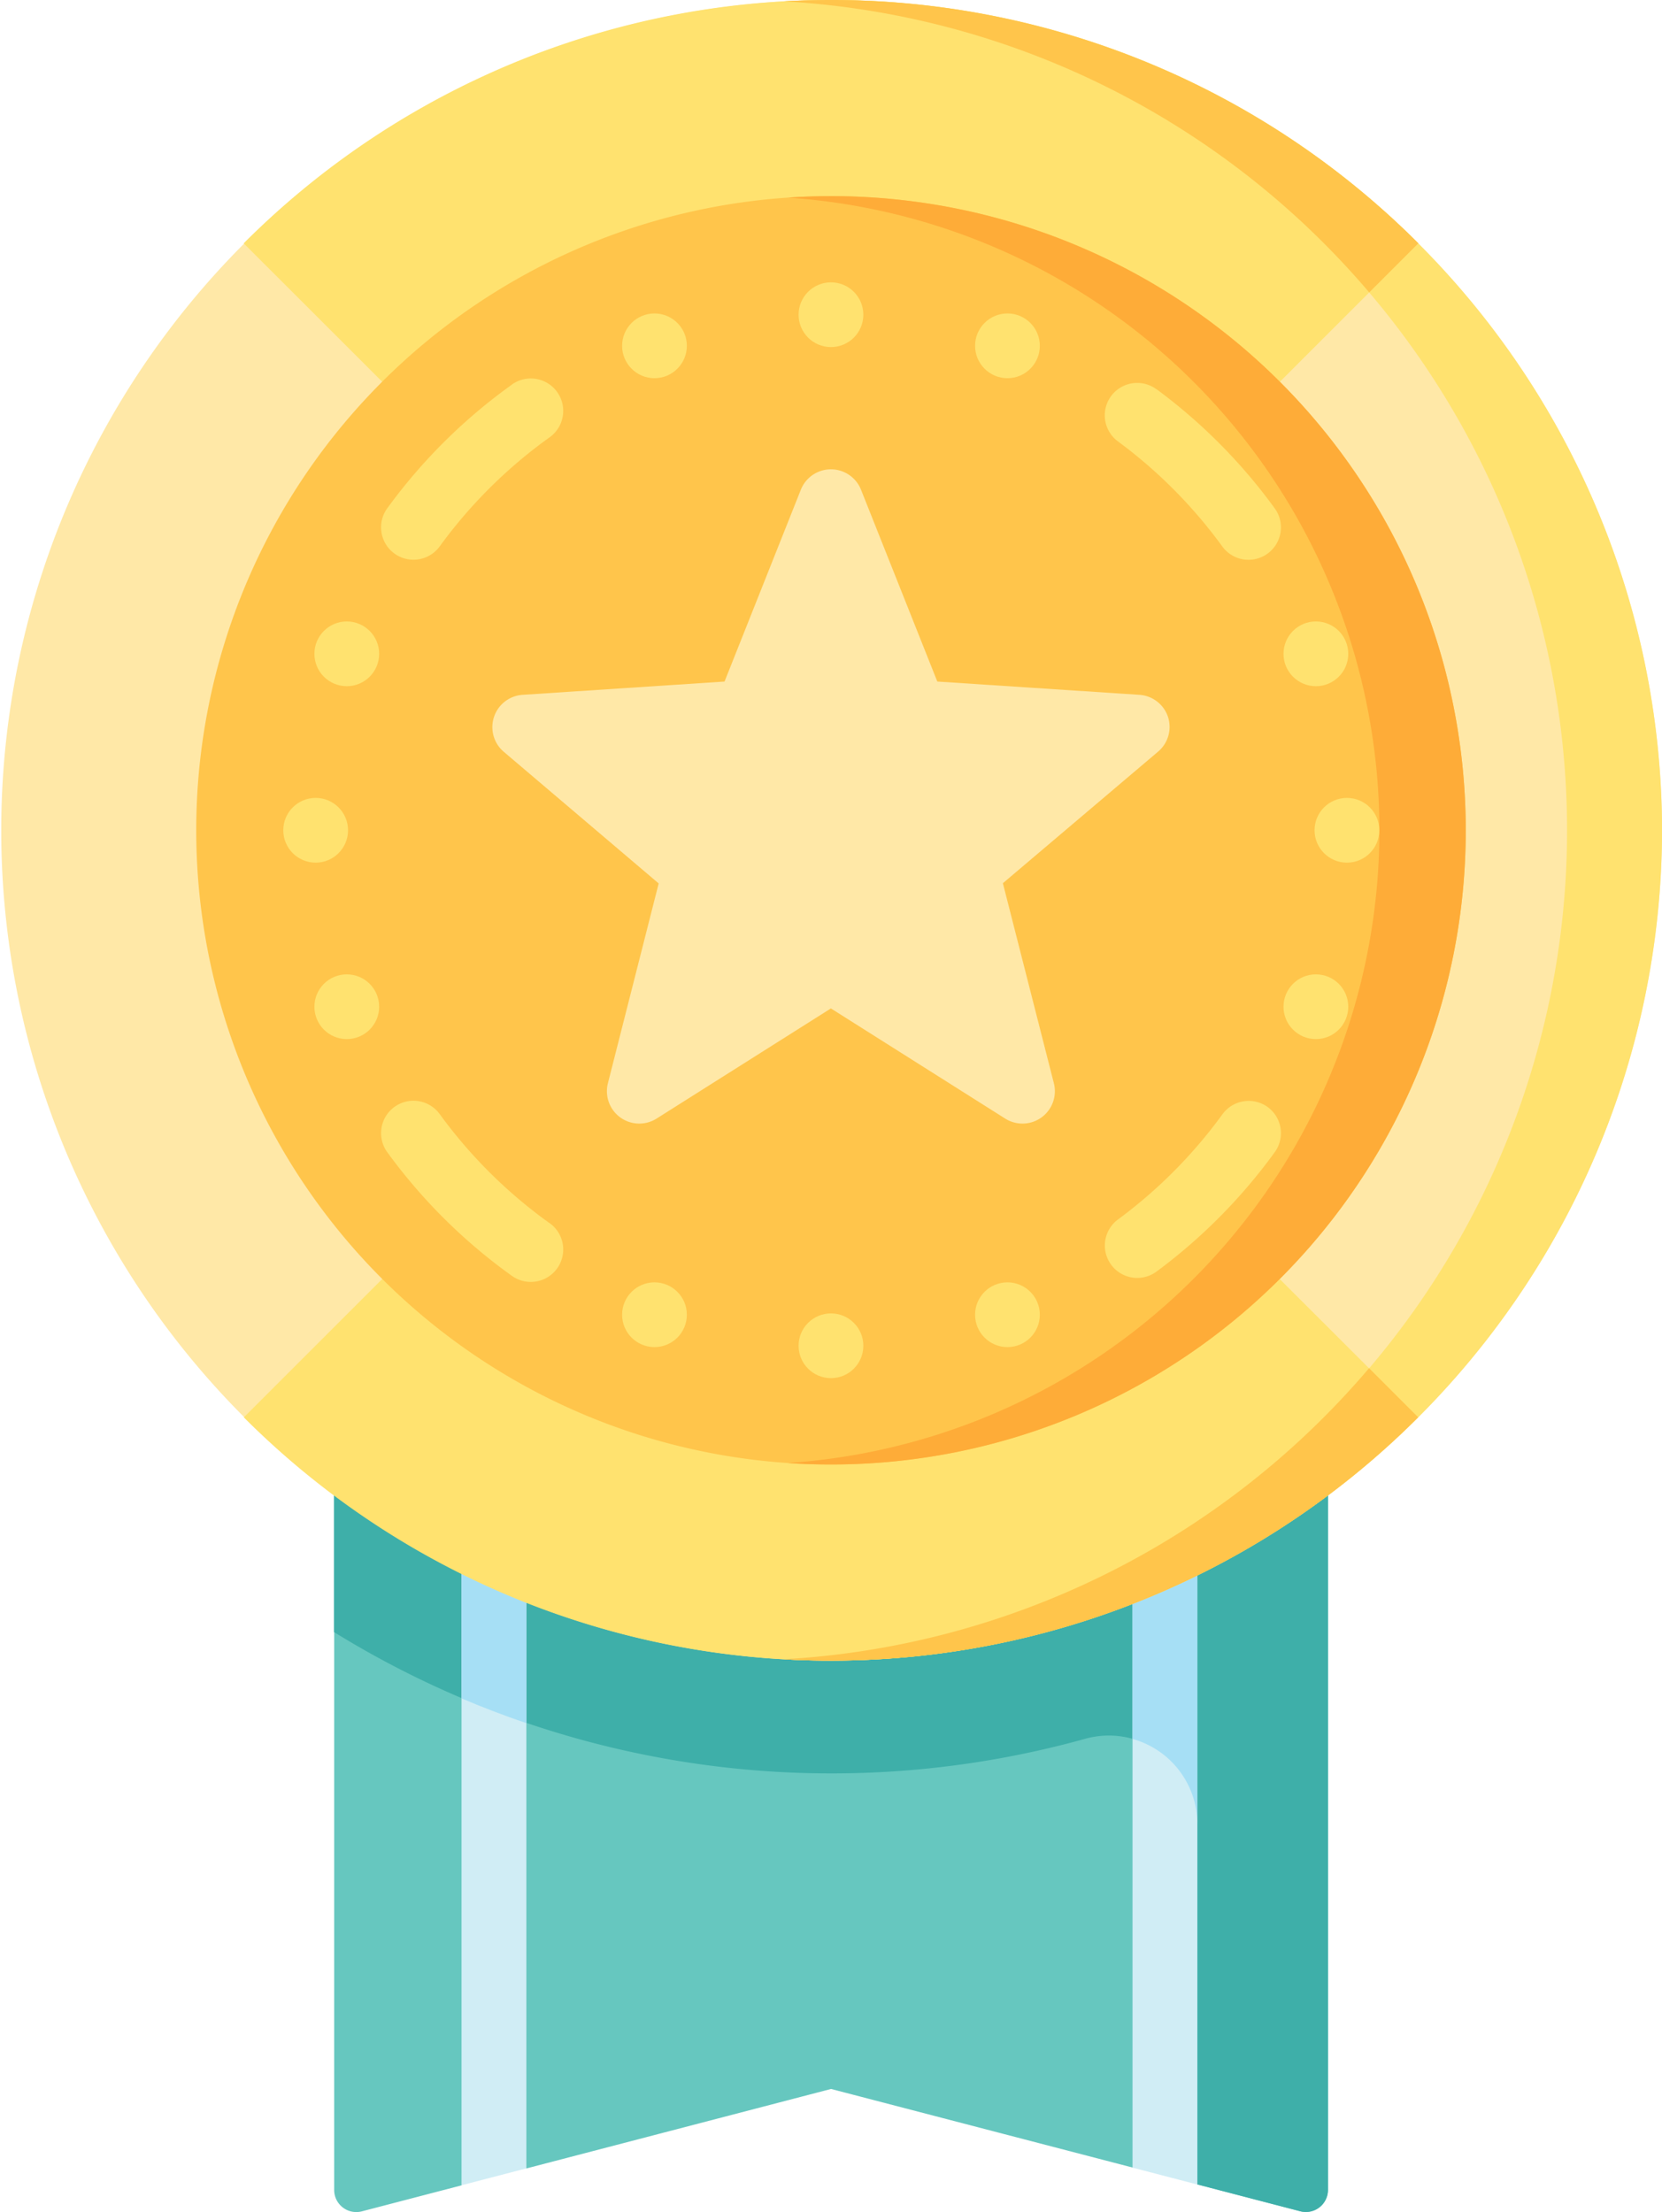 <svg id="Component_117_1" data-name="Component 117 – 1" xmlns="http://www.w3.org/2000/svg" width="22.535" height="30" viewBox="0 0 22.535 30">
  <g id="star">
    <path id="Path_3852" data-name="Path 3852" d="M154.477,342.651v9.626a.3.3,0,0,1-.371.287l-1.4-.365-.439-.7-.439.471-4.089-1.066-4.131,1.078-.439-.471-.439.7-1.357.354a.3.3,0,0,1-.371-.287v-9.626Z" transform="translate(-136.471 -322.574)" fill="#66c7bf"/>
    <path id="Path_3853" data-name="Path 3853" d="M154.477,342.651v9.626a.3.3,0,0,1-.371.287l-1.4-.365v-4.887a1.2,1.2,0,0,0-1.528-1.155A12.83,12.83,0,0,1,141,344.708v-2.057h13.477Z" transform="translate(-136.471 -322.574)" fill="#3eafa9"/>
    <g id="Group_1075" data-name="Group 1075" transform="translate(6.258 20.077)">
      <path id="Path_3854" data-name="Path 3854" d="M171.379,342.65v9.33l-.879.229V342.65Z" transform="translate(-170.5 -342.65)" fill="#d0edf5"/>
      <path id="Path_3855" data-name="Path 3855" d="M326.659,342.651V352.2l-.879-.229v-9.319Z" transform="translate(-316.682 -342.651)" fill="#d0edf5"/>
    </g>
    <path id="Path_3856" data-name="Path 3856" d="M326.659,342.651v4.661a1.2,1.2,0,0,0-.879-1.155v-3.506Z" transform="translate(-310.424 -322.574)" fill="#a6dff5"/>
    <path id="Path_3857" data-name="Path 3857" d="M171.379,342.65v3.292q-.447-.152-.879-.336V342.65Z" transform="translate(-164.242 -322.573)" fill="#a6dff5"/>
    <g id="Group_1078" data-name="Group 1078">
      <path id="Path_3858" data-name="Path 3858" d="M86.235,11.26A11.277,11.277,0,0,1,74.968,22.521q-.324,0-.644-.018a11.261,11.261,0,0,1,0-22.484Q74.644,0,74.968,0A11.277,11.277,0,0,1,86.235,11.26Z" transform="translate(-63.7 0)" fill="#ffe8a7"/>
      <g id="Group_1076" data-name="Group 1076" transform="translate(3.304 0)">
        <path id="Path_3859" data-name="Path 3859" d="M136.017,3.3l-.666.666-7.294,7.295,0,0L120.09,3.3A11.235,11.235,0,0,1,127.41.018q.32-.018.644-.018a11.235,11.235,0,0,1,7.964,3.3Z" transform="translate(-120.09 0)" fill="#ffe26f"/>
        <path id="Path_3860" data-name="Path 3860" d="M136.052,200.131a11.234,11.234,0,0,1-7.961,3.3q-.324,0-.644-.018a11.237,11.237,0,0,1-7.317-3.281l7.959-7.958,0,0Z" transform="translate(-120.128 -180.91)" fill="#ffe26f"/>
        <path id="Path_3861" data-name="Path 3861" d="M256.922,11.26a11.277,11.277,0,0,1-11.268,11.261q-.324,0-.644-.018a11.26,11.26,0,0,0,0-22.484q.32-.018.644-.018a11.277,11.277,0,0,1,11.268,11.26Z" transform="translate(-237.69 0)" fill="#ffe26f"/>
      </g>
      <path id="Path_3862" data-name="Path 3862" d="M252.949,316.671l.666.666a11.234,11.234,0,0,1-7.961,3.3q-.324,0-.644-.018A11.249,11.249,0,0,0,252.949,316.671Z" transform="translate(-234.386 -298.116)" fill="#ffc54b"/>
      <path id="Path_3863" data-name="Path 3863" d="M245.01.018q.32-.018.644-.018a11.235,11.235,0,0,1,7.963,3.3l-.666.666A11.247,11.247,0,0,0,245.01.018Z" transform="translate(-234.386 0)" fill="#ffc54b"/>
      <path id="Path_3864" data-name="Path 3864" d="M126.333,53.991a8.6,8.6,0,0,1-8.606,8.6c-.2,0-.393-.006-.586-.02a8.6,8.6,0,0,1,0-17.161c.193-.013.389-.02.586-.02A8.6,8.6,0,0,1,126.333,53.991Z" transform="translate(-106.459 -42.73)" fill="#ffc54b"/>
      <path id="Path_3865" data-name="Path 3865" d="M255.192,53.991a8.6,8.6,0,0,1-8.606,8.6c-.2,0-.393-.006-.586-.02a8.6,8.6,0,0,0,0-17.161c.193-.013.389-.02.586-.02A8.6,8.6,0,0,1,255.192,53.991Z" transform="translate(-235.318 -42.73)" fill="#feac38"/>
      <g id="Group_1077" data-name="Group 1077" transform="translate(3.841 3.829)">
        <path id="Path_3866" data-name="Path 3866" d="M320.053,88.709a.439.439,0,1,0-.522.707,6.586,6.586,0,0,1,1.415,1.425.439.439,0,1,0,.711-.517,7.459,7.459,0,0,0-1.6-1.614Z" transform="translate(-308.214 -87.259)" fill="#ffe26f"/>
        <path id="Path_3867" data-name="Path 3867" d="M153.658,87.694a7.457,7.457,0,0,0-1.69,1.677.439.439,0,1,0,.711.517,6.579,6.579,0,0,1,1.491-1.48.439.439,0,0,0-.512-.715Z" transform="translate(-150.558 -86.307)" fill="#ffe26f"/>
        <path id="Path_3868" data-name="Path 3868" d="M321.559,254.868a.44.44,0,0,0-.614.1,6.58,6.58,0,0,1-1.415,1.425.439.439,0,0,0,.522.707,7.462,7.462,0,0,0,1.6-1.615A.439.439,0,0,0,321.559,254.868Z" transform="translate(-308.212 -243.684)" fill="#ffe26f"/>
        <path id="Path_3869" data-name="Path 3869" d="M154.171,256.445a6.579,6.579,0,0,1-1.491-1.48.439.439,0,0,0-.711.517,7.456,7.456,0,0,0,1.69,1.677.439.439,0,1,0,.512-.715Z" transform="translate(-150.559 -243.685)" fill="#ffe26f"/>
        <ellipse id="Ellipse_296" data-name="Ellipse 296" cx="0.439" cy="0.439" rx="0.439" ry="0.439" transform="translate(6.987)" fill="#ffe26f"/>
        <ellipse id="Ellipse_297" data-name="Ellipse 297" cx="0.439" cy="0.439" rx="0.439" ry="0.439" transform="translate(4.594 0.422)" fill="#ffe26f"/>
        <ellipse id="Ellipse_298" data-name="Ellipse 298" cx="0.439" cy="0.439" rx="0.439" ry="0.439" transform="translate(9.38 0.422)" fill="#ffe26f"/>
        <ellipse id="Ellipse_299" data-name="Ellipse 299" cx="0.439" cy="0.439" rx="0.439" ry="0.439" transform="translate(6.987 13.983)" fill="#ffe26f"/>
        <ellipse id="Ellipse_300" data-name="Ellipse 300" cx="0.439" cy="0.439" rx="0.439" ry="0.439" transform="translate(4.594 13.562)" fill="#ffe26f"/>
        <ellipse id="Ellipse_301" data-name="Ellipse 301" cx="0.439" cy="0.439" rx="0.439" ry="0.439" transform="translate(9.38 13.562)" fill="#ffe26f"/>
        <ellipse id="Ellipse_302" data-name="Ellipse 302" cx="0.439" cy="0.439" rx="0.439" ry="0.439" transform="translate(13.983 6.992)" fill="#ffe26f"/>
        <ellipse id="Ellipse_303" data-name="Ellipse 303" cx="0.439" cy="0.439" rx="0.439" ry="0.439" transform="translate(13.562 4.599)" fill="#ffe26f"/>
        <ellipse id="Ellipse_304" data-name="Ellipse 304" cx="0.439" cy="0.439" rx="0.439" ry="0.439" transform="translate(13.562 9.385)" fill="#ffe26f"/>
        <ellipse id="Ellipse_305" data-name="Ellipse 305" cx="0.439" cy="0.439" rx="0.439" ry="0.439" transform="translate(0 6.992)" fill="#ffe26f"/>
        <ellipse id="Ellipse_306" data-name="Ellipse 306" cx="0.439" cy="0.439" rx="0.439" ry="0.439" transform="translate(0.422 4.599)" fill="#ffe26f"/>
        <ellipse id="Ellipse_307" data-name="Ellipse 307" cx="0.439" cy="0.439" rx="0.439" ry="0.439" transform="translate(0.422 9.385)" fill="#ffe26f"/>
      </g>
    </g>
    <path id="Path_3870" data-name="Path 3870" d="M186.806,112.034a.439.439,0,0,0-.388-.3l-2.74-.18-1.034-2.6a.439.439,0,0,0-.817,0l-1.034,2.6-2.737.18a.439.439,0,0,0-.256.773l2.1,1.785L179.212,117a.439.439,0,0,0,.661.48l2.362-1.493,2.362,1.493a.439.439,0,0,0,.661-.48l-.691-2.711,2.105-1.785A.439.439,0,0,0,186.806,112.034Z" transform="translate(-170.969 -102.311)" fill="#ffe8a7"/>
  </g>
</svg>
